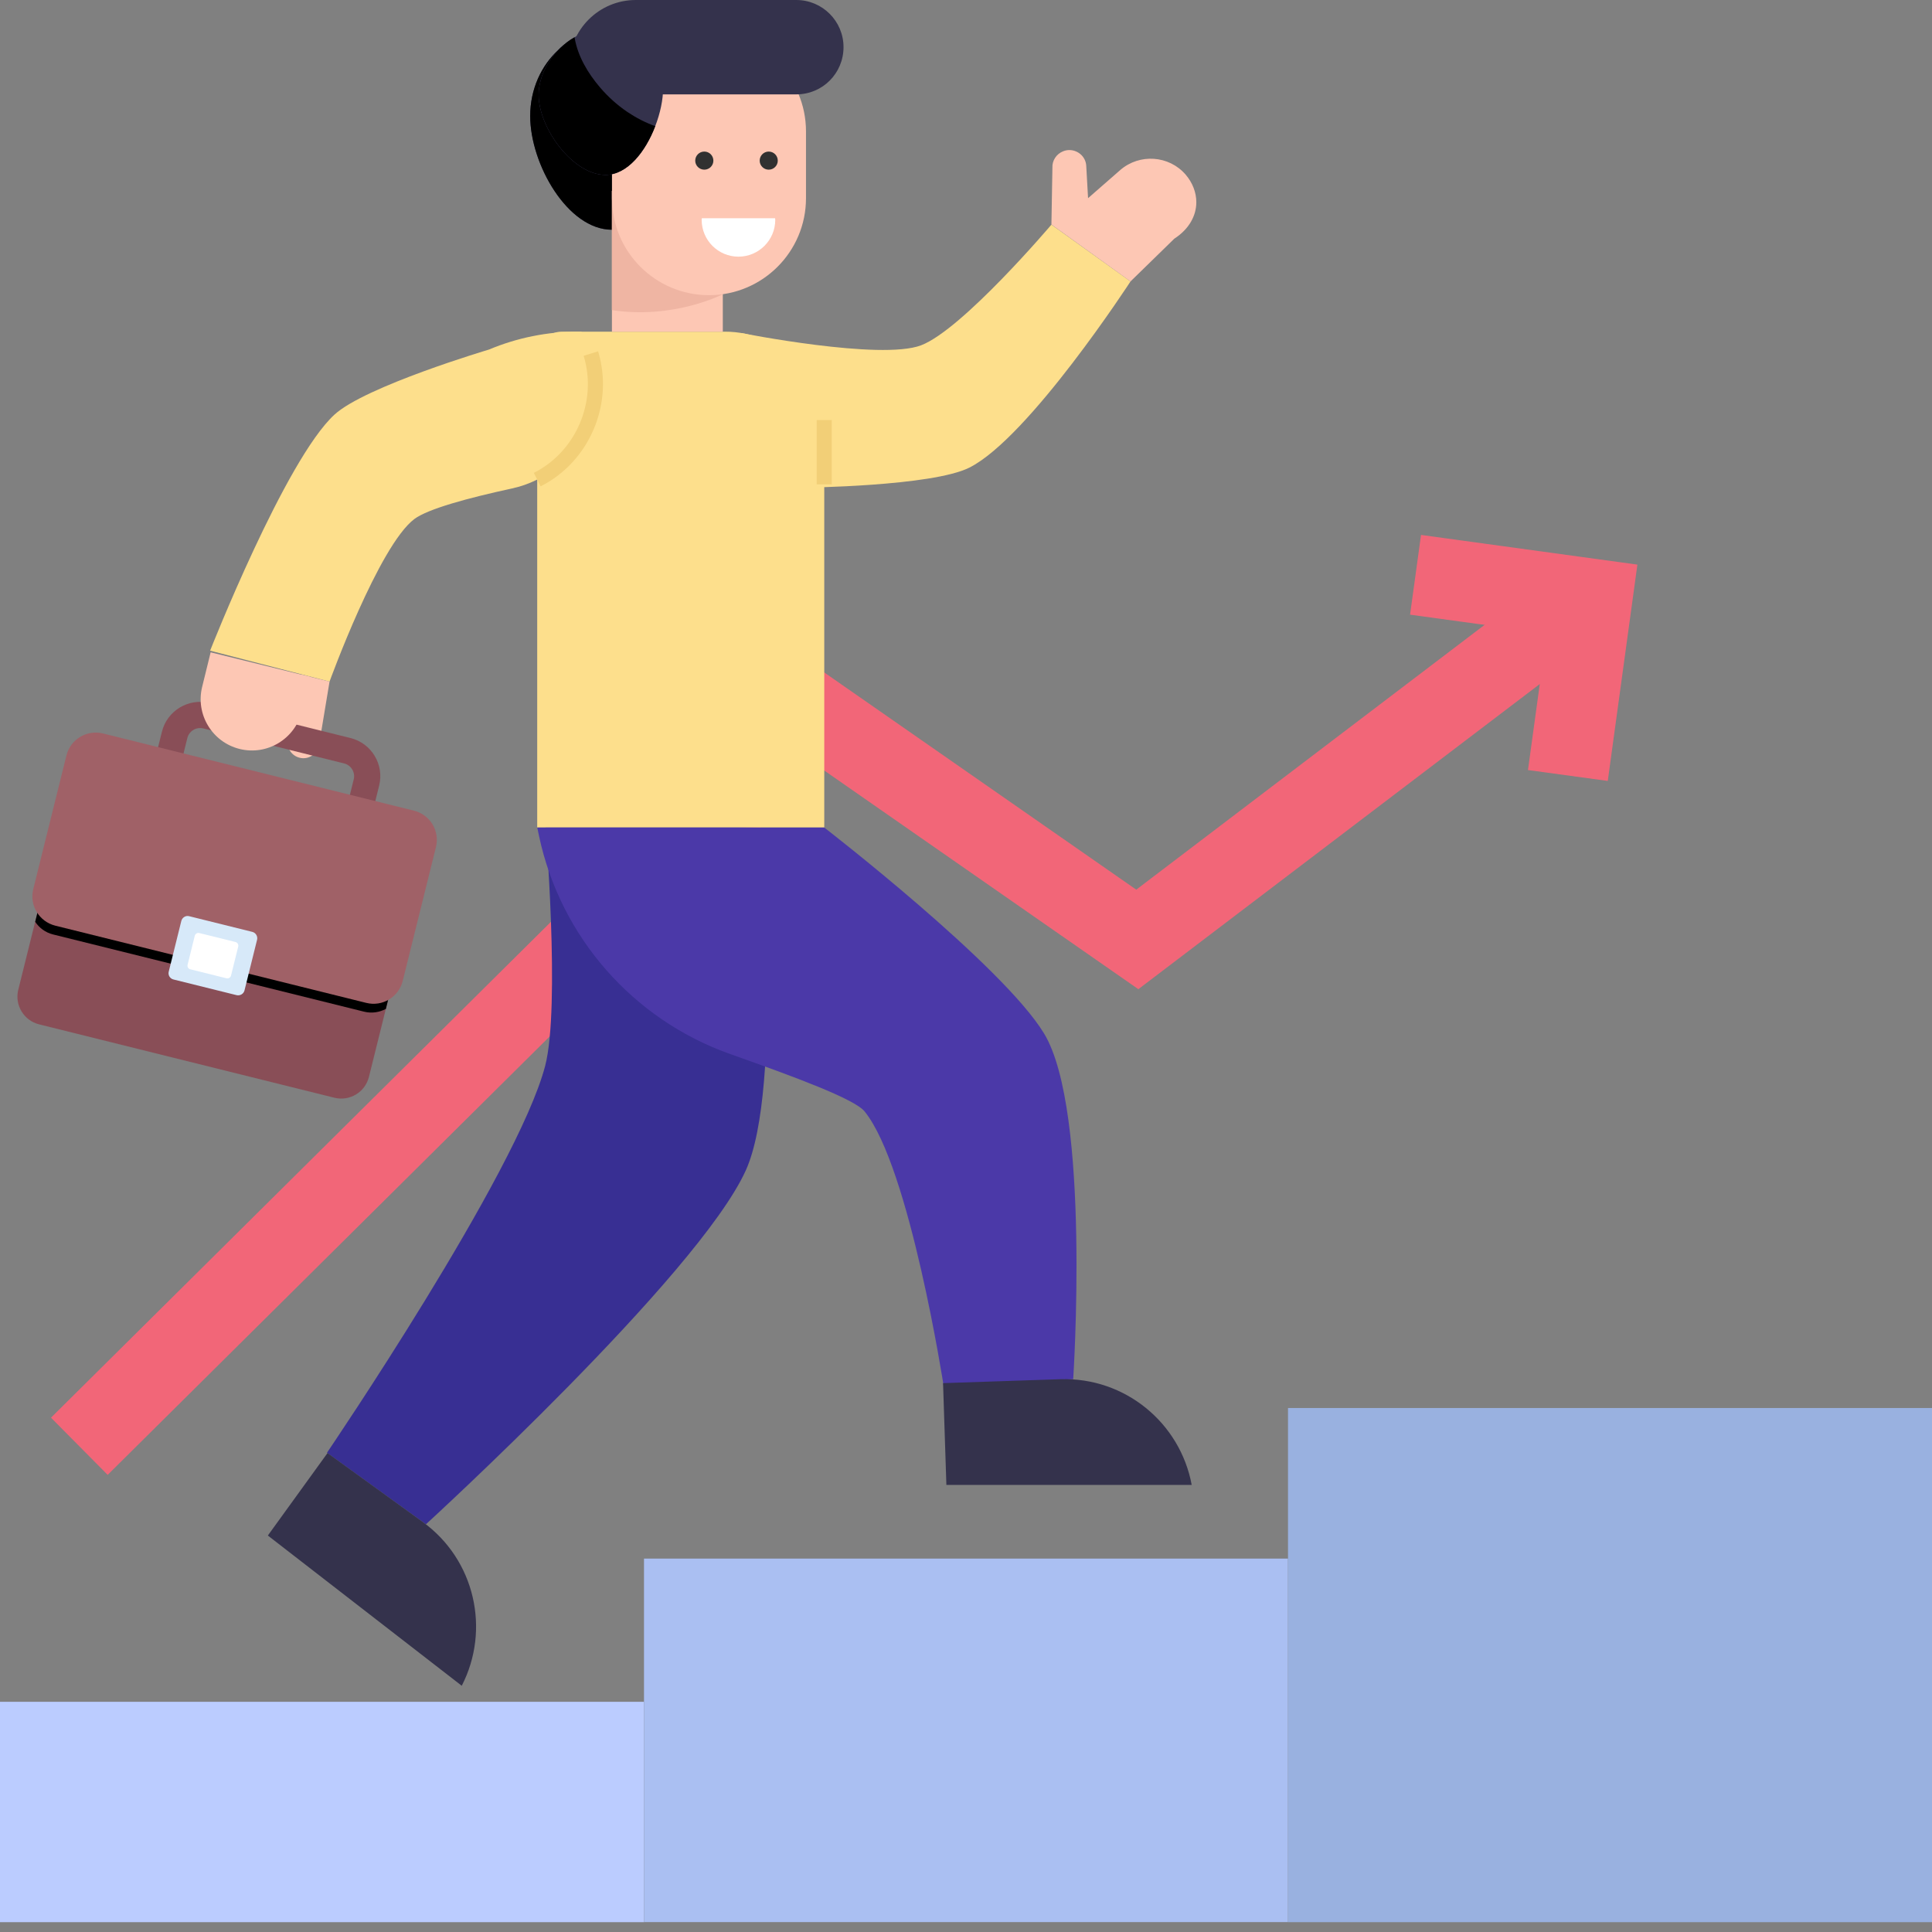 <svg width="33" height="33" viewBox="0 0 33 33" fill="none" xmlns="http://www.w3.org/2000/svg">
<rect x="0" y="0" width="33" height="33" fill="#808080" stroke="none"/>
<path d="M1.839 25.192L0.871 24.215L13.859 11.333L19.408 15.196L26.775 9.596L27.607 10.691L19.444 16.896L14.014 13.116L1.839 25.192Z" fill="#F26678"/>
<path d="M0 29.068H11V32.832H0V29.068Z" fill="#BBCCFF"/>
<path d="M11 26.622H22V32.831H11V26.622Z" fill="#AABFF2"/>
<path d="M22 24.05H33V32.832H22V24.05Z" fill="#99B1E0"/>
<path d="M12.11 8.19L12.166 8.206C12.669 8.351 13.195 8.393 13.713 8.33C13.713 8.33 15.915 8.308 16.556 7.988C17.575 7.478 19.31 4.807 19.31 4.807L17.959 3.837C17.959 3.837 16.442 5.627 15.733 5.898C15.044 6.161 12.664 5.689 12.664 5.689L12.11 8.19Z" fill="#FDDF8C"/>
<path d="M12.976 14.135C12.976 14.135 13.387 18.567 12.737 19.995C11.921 21.788 7.275 26.036 7.275 26.036L5.585 24.814C5.585 24.814 8.83 20.042 9.311 18.209C9.577 17.197 9.311 14.027 9.311 14.027" fill="#382F93"/>
<path d="M11.79 1.981C11.79 2.081 11.782 2.183 11.768 2.289C11.714 2.636 11.574 3.004 11.377 3.3C11.201 3.571 10.979 3.781 10.725 3.875C10.637 3.907 10.546 3.924 10.452 3.924C9.697 3.924 9.056 2.804 9.056 1.981C9.056 1.525 9.244 1.118 9.543 0.847L9.574 0.816C9.648 0.75 9.728 0.693 9.816 0.651C9.982 0.557 10.17 0.503 10.369 0.497C10.386 0.494 10.406 0.494 10.423 0.494C11.178 0.494 11.79 1.161 11.79 1.981Z" fill="#34324C"/>
<path d="M12.363 2.277C12.053 2.636 11.725 2.981 11.377 3.3C11.167 3.502 10.95 3.693 10.725 3.875C10.637 3.907 10.546 3.924 10.452 3.924C9.697 3.924 9.056 2.804 9.056 1.981C9.056 1.525 9.244 1.118 9.543 0.847C9.338 1.058 9.201 1.34 9.201 1.622C9.201 2.183 9.782 2.987 10.343 2.987C10.717 2.987 11.027 2.588 11.192 2.155C11.377 2.226 11.571 2.269 11.768 2.289C11.964 2.311 12.166 2.309 12.363 2.277Z" fill="black"/>
<path d="M14.079 7.362V14.135H9.176V6.087C9.176 5.854 9.365 5.665 9.597 5.665H12.383C13.319 5.665 14.079 6.425 14.079 7.362Z" fill="#FDDF8C"/>
<path d="M10.452 3.26H12.346V5.665H10.452V3.26Z" fill="#FDC7B4"/>
<path d="M12.346 3.26V5.026C12.346 5.026 11.508 5.459 10.452 5.297V3.26H12.346Z" fill="#EFB5A3"/>
<path d="M12.11 5.042C11.195 5.042 10.453 4.3 10.453 3.385V2.245C10.453 1.33 11.195 0.588 12.11 0.588C13.025 0.588 13.767 1.33 13.767 2.245V3.385C13.767 4.3 13.025 5.042 12.11 5.042Z" fill="#FDC7B4"/>
<path d="M11.326 1.511C11.326 1.702 11.278 1.933 11.192 2.155C11.027 2.588 10.717 2.987 10.343 2.987C9.782 2.987 9.201 2.183 9.201 1.622C9.201 1.34 9.338 1.058 9.543 0.847L9.574 0.816C9.646 0.748 9.725 0.685 9.814 0.636C9.965 0.548 10.136 0.494 10.306 0.494C10.326 0.494 10.349 0.494 10.369 0.497C10.905 0.528 11.326 0.97 11.326 1.511Z" fill="#34324C"/>
<path d="M14.408 0.805C14.408 1.029 14.318 1.231 14.172 1.377C14.027 1.522 13.825 1.612 13.601 1.612H9.721V1.139C9.721 0.511 10.23 0 10.86 0H13.601C14.047 0 14.408 0.361 14.408 0.805Z" fill="#34324C"/>
<path d="M12.03 2.898C12.116 2.898 12.185 2.829 12.185 2.744C12.185 2.658 12.116 2.589 12.03 2.589C11.945 2.589 11.875 2.658 11.875 2.744C11.875 2.829 11.945 2.898 12.03 2.898Z" fill="#313131"/>
<path d="M13.13 2.898C13.216 2.898 13.285 2.829 13.285 2.744C13.285 2.658 13.216 2.589 13.13 2.589C13.045 2.589 12.976 2.658 12.976 2.744C12.976 2.829 13.045 2.898 13.13 2.898Z" fill="#313131"/>
<path d="M11.988 3.728C11.987 3.738 11.985 3.746 11.985 3.755C11.985 4.102 12.266 4.384 12.613 4.384C12.96 4.384 13.242 4.102 13.242 3.755C13.242 3.746 13.239 3.738 13.239 3.728H11.988Z" fill="white"/>
<path d="M11.192 2.155C11.027 2.588 10.717 2.987 10.343 2.987C9.782 2.987 9.201 2.183 9.201 1.622C9.201 1.34 9.338 1.058 9.543 0.847L9.574 0.816C9.646 0.748 9.725 0.685 9.814 0.636C9.814 0.642 9.814 0.645 9.816 0.651C9.871 0.964 10.041 1.249 10.247 1.491C10.383 1.651 10.54 1.793 10.717 1.913C10.865 2.012 11.024 2.095 11.192 2.155Z" fill="black"/>
<path d="M9.931 5.665L9.873 5.665C9.35 5.664 8.833 5.769 8.351 5.971C8.351 5.971 6.24 6.598 5.713 7.082C4.873 7.852 3.589 11.114 3.589 11.114L5.629 11.642C5.629 11.642 6.471 9.32 7.078 8.865C7.309 8.692 7.995 8.506 8.742 8.344C9.941 8.085 10.539 6.731 9.931 5.665Z" fill="#FDDF8C"/>
<path d="M9.234 8.307L9.118 8.077C9.841 7.713 10.207 6.853 9.969 6.077L10.216 6.001C10.49 6.896 10.068 7.888 9.234 8.307Z" fill="#F2CF77"/>
<path d="M18.331 23.557L16.118 23.672C16.118 23.672 15.539 19.929 14.767 18.983C14.596 18.772 13.581 18.396 12.476 18.005C10.811 17.416 9.572 16.003 9.206 14.275L9.177 14.135H14.079C14.079 14.135 17.13 16.492 17.833 17.652C18.635 18.973 18.331 23.557 18.331 23.557Z" fill="#4B39A8"/>
<path d="M20.355 25.363C20.159 24.306 19.218 23.522 18.111 23.558L16.108 23.625L16.165 25.363H20.355Z" fill="#34324C"/>
<path d="M7.887 28.794C8.379 27.839 8.116 26.643 7.218 25.994L5.594 24.819L4.575 26.228L7.887 28.794Z" fill="#34324C"/>
<path d="M13.95 7.175H14.207V8.273H13.95V7.175Z" fill="#F2CF77"/>
<path d="M5.629 11.642L5.449 12.725C5.423 12.88 5.27 12.981 5.118 12.943C4.976 12.908 4.888 12.768 4.918 12.625L5.151 11.524L5.629 11.642Z" fill="#FDC7B4"/>
<path d="M3.094 13.034L3.2 12.606C3.23 12.486 3.352 12.413 3.472 12.442L5.878 13.04C5.998 13.07 6.072 13.192 6.042 13.312L5.936 13.74L6.37 13.848L6.476 13.419C6.566 13.06 6.346 12.695 5.986 12.606L3.579 12.008C3.22 11.919 2.855 12.139 2.766 12.498L2.659 12.926L3.094 13.034Z" fill="#894E57"/>
<path d="M7.098 15.191L6.302 18.393C6.237 18.656 5.973 18.815 5.711 18.75L0.669 17.497C0.408 17.433 0.247 17.168 0.312 16.906L1.108 13.703C1.173 13.441 1.401 13.432 1.662 13.497L6.704 14.749C6.967 14.814 7.163 14.928 7.098 15.191Z" fill="#894E57"/>
<path d="M7.153 14.97L6.591 17.233C6.481 17.291 6.35 17.313 6.218 17.28L0.906 15.961C0.774 15.928 0.67 15.848 0.601 15.745L1.163 13.482C1.228 13.22 1.493 13.061 1.754 13.126L6.796 14.378C7.059 14.443 7.218 14.707 7.153 14.97Z" fill="black"/>
<path d="M7.446 14.471L6.879 16.755C6.81 17.031 6.532 17.199 6.256 17.13L0.944 15.811C0.669 15.742 0.499 15.464 0.568 15.187L1.135 12.903C1.204 12.627 1.484 12.46 1.759 12.528L7.071 13.847C7.348 13.916 7.515 14.194 7.446 14.471Z" fill="#A06167"/>
<path d="M4.391 16.052L4.176 16.918C4.161 16.977 4.1 17.012 4.041 16.998L2.962 16.73C2.903 16.715 2.867 16.656 2.882 16.597L3.097 15.731C3.112 15.672 3.171 15.634 3.23 15.649L4.309 15.917C4.368 15.931 4.406 15.993 4.391 16.052Z" fill="#D7E9F9"/>
<path d="M4.069 16.168L3.946 16.664C3.937 16.698 3.902 16.718 3.869 16.71L3.25 16.556C3.216 16.548 3.196 16.514 3.204 16.48L3.327 15.983C3.336 15.95 3.37 15.928 3.404 15.937L4.022 16.09C4.056 16.099 4.078 16.134 4.069 16.168Z" fill="white"/>
<path d="M4.094 12.793C3.624 12.677 3.337 12.202 3.453 11.732L3.598 11.142L5.3 11.561L5.155 12.152C5.039 12.621 4.564 12.909 4.094 12.793Z" fill="#FDC7B4"/>
<path d="M20.434 3.454C20.434 3.681 20.314 3.911 20.059 4.076L19.31 4.807L17.959 3.835L17.976 2.866C17.969 2.742 18.045 2.629 18.159 2.584C18.193 2.57 18.231 2.563 18.265 2.563C18.413 2.563 18.547 2.677 18.554 2.835L18.585 3.385L19.135 2.904C19.465 2.619 19.967 2.653 20.252 2.983C20.369 3.12 20.434 3.285 20.434 3.454Z" fill="#FDC7B4"/>
<path d="M27.462 13.339L26.099 13.153L26.419 10.819L24.085 10.499L24.272 9.137L27.968 9.644L27.462 13.339Z" fill="#F26678"/>
</svg>
